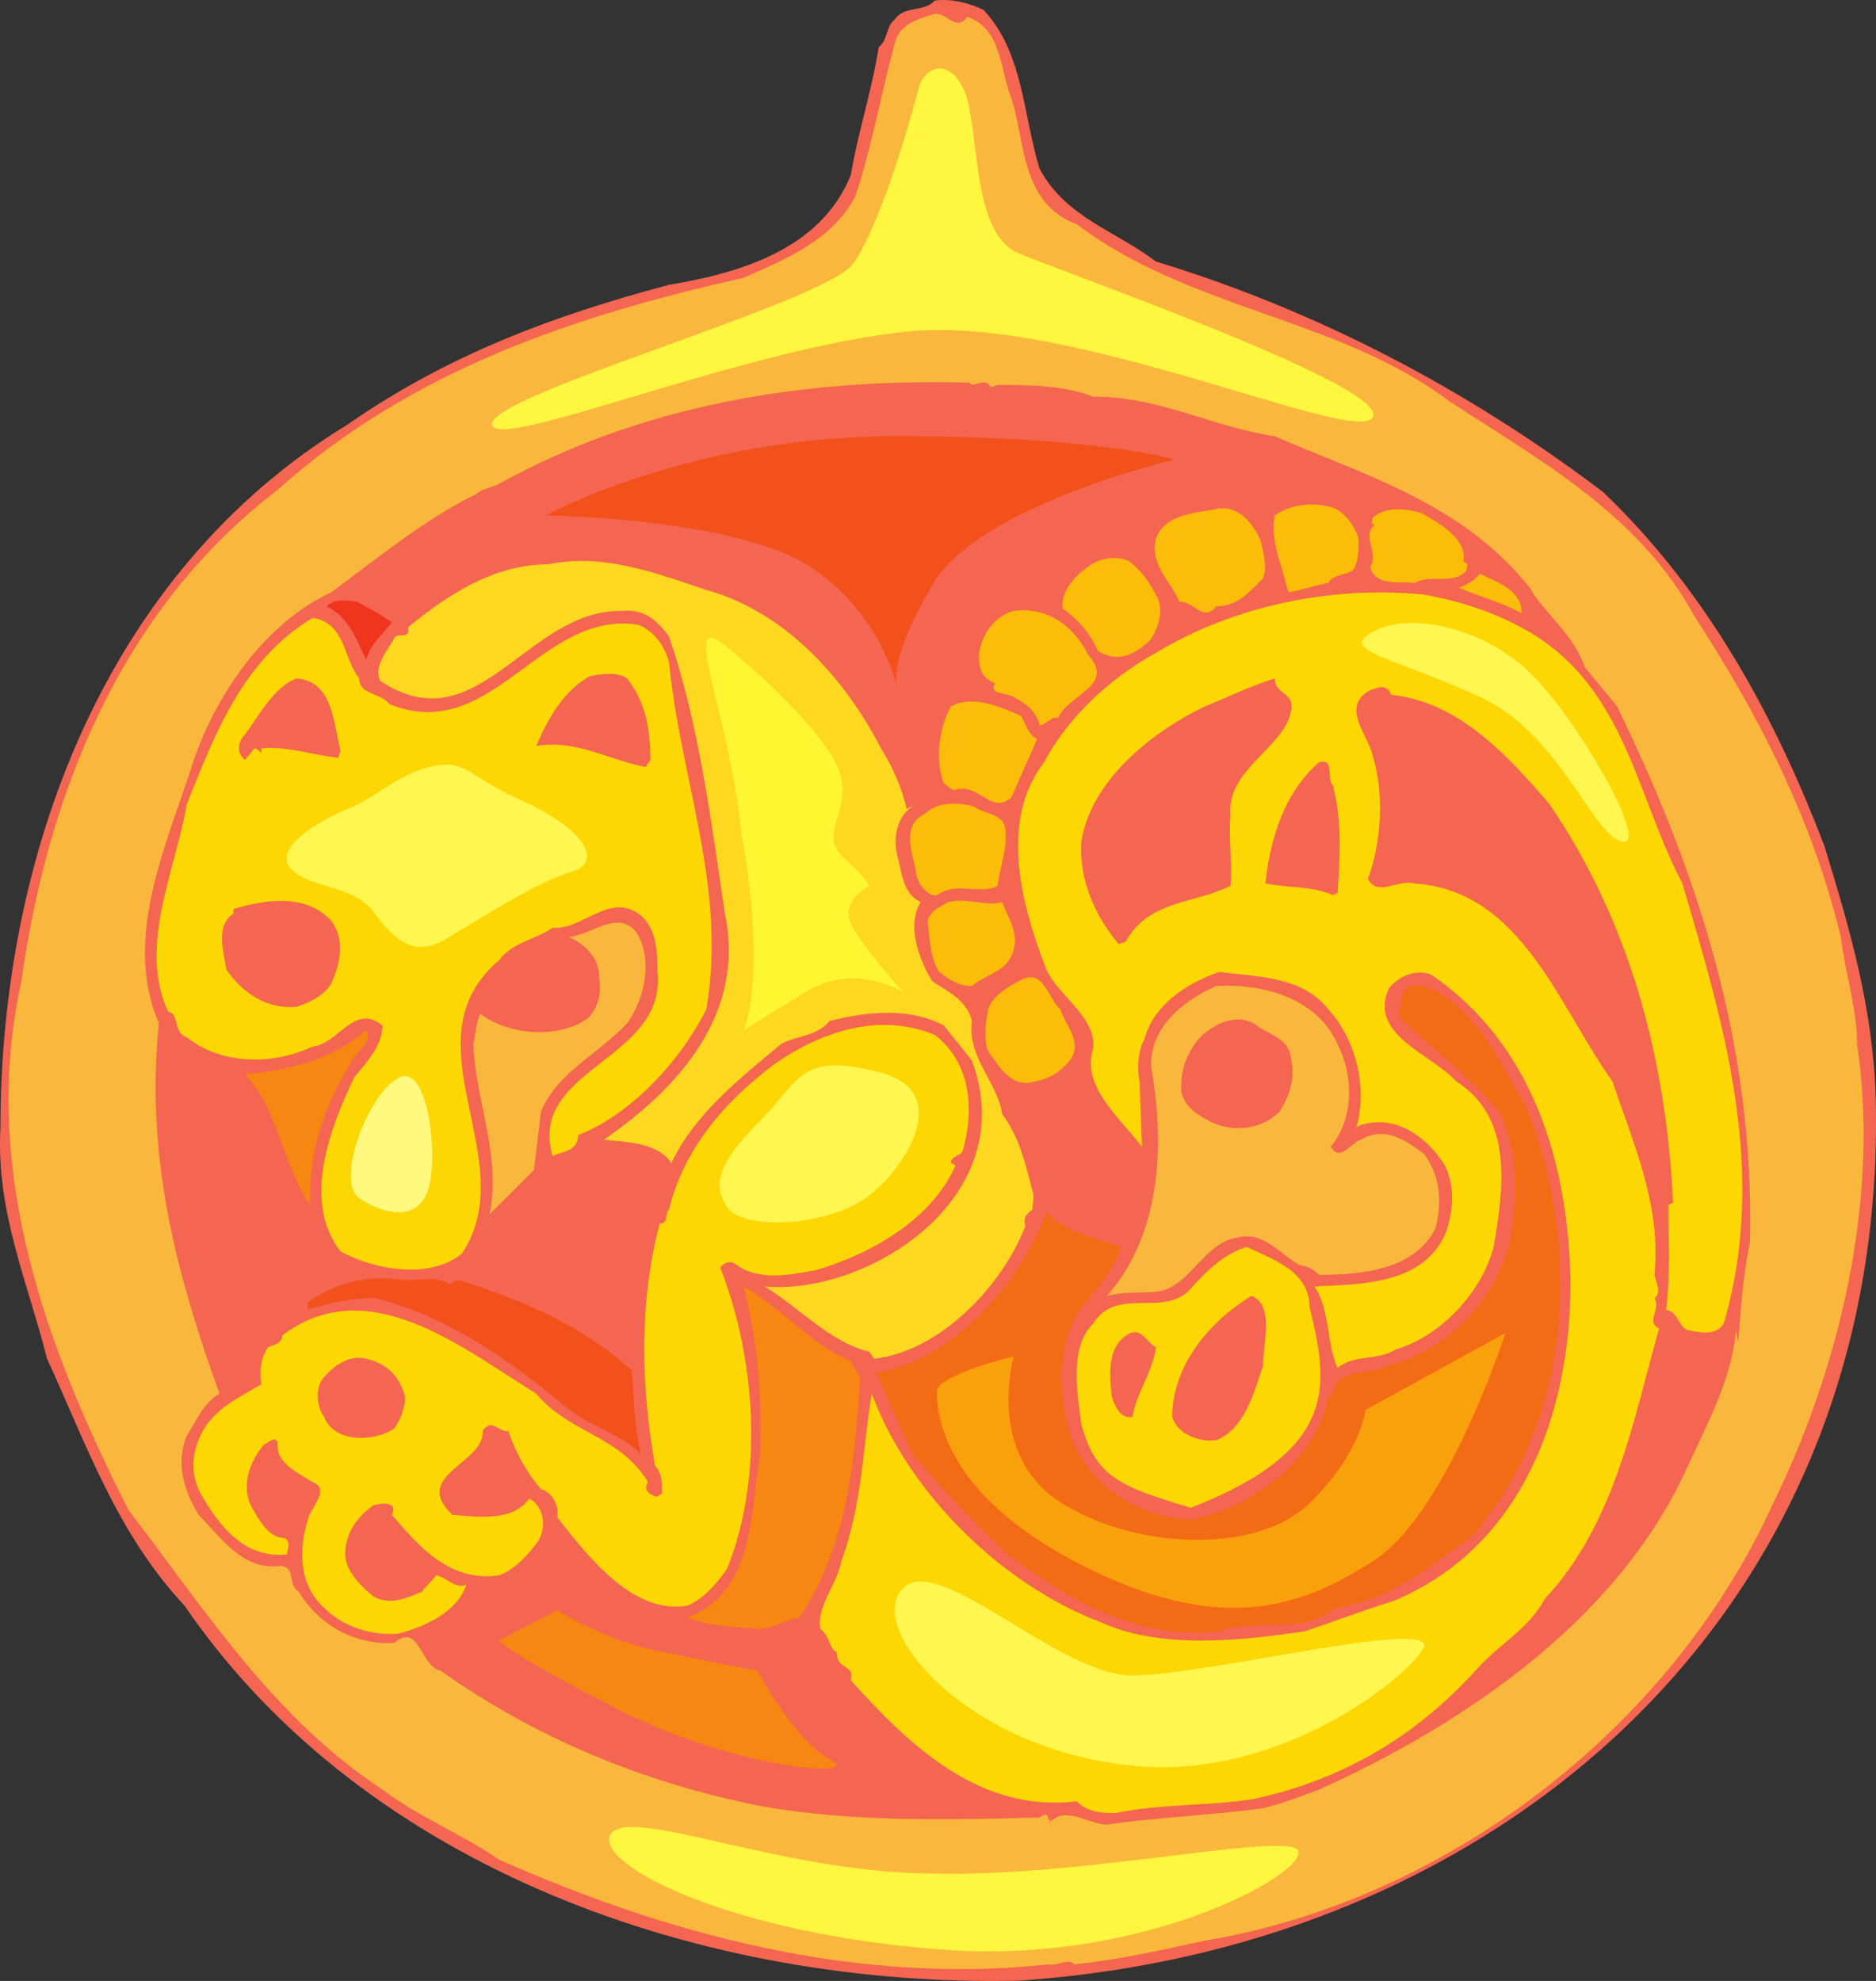 <svg xmlns="http://www.w3.org/2000/svg" width="603.978" height="637.79"><rect width="100%" height="100%" fill="#333333" stroke="none"/><path fill="#f46651" fill-rule="evenodd" d="M59.395 516.945c-21.75-23.25-31.5-51.75-44.25-79.5-6-24-16.5-47.25-15-74.25 0-87 33-178.5 111.75-226.5 32.25-22.5 66.75-35.25 103.5-45 22.5-3.75 48.75-11.25 58.5-35.25 2.25-13.5 6.75-27 9-41.25 3-2.25 2.25-6.75 5.25-9 3-4.5 9.75-2.25 12.75-6 5.25-.75 11.25.75 15.75 3 12.75 13.5 12.75 33.75 18 51 8.25 15.75 24.75 20.25 37.5 30 51.75 15.75 100.5 41.25 144 74.25 33.75 32.25 55.5 72.75 71.25 114 8.25 27 15.75 52.5 16.5 81.75 3.75 163.5-119.25 273-276 283.5-100.5 2.25-210-35.25-268.5-120.75"/><path fill="#f68712" fill-rule="evenodd" d="M221.395 520.695c21-7.5 20.25-33 23.25-51.75.75-20.25-.75-37.5-5.25-54.75 12 6.75 21.75 18.75 34.5 24l3 5.25c-1.5 27-4.5 55.5-19.5 77.25-4.5.75-8.25 3.75-13.5 3.75-7.5-.75-15.75-.75-22.5-3.75"/><path fill="#f46b16" fill-rule="evenodd" d="m293.395 467.445-11.25-25.5c24.75-3.75 47.25-30 54.75-51.75 6 6.75 15.75 8.25 24 11.25-1.5 6-7.5 13.5-12.75 19.5-8.25 12-7.5 29.25-3 42.75 6.75 15.75 21.75 24.75 38.25 25.5 19.5-3.75 40.5-18.75 44.25-39.75 3-.75 1.5-2.25 2.25-3.75 4.5-5.25 11.25-3 16.5-6 20.25-4.5 38.25-24 40.5-45 1.5-11.25 1.5-24.75-3.75-36-9-11.25-21-20.25-31.5-30-3-2.25 0-6 0-9 1.5-3.75 6.75-2.25 9-1.5 15.75 8.25 21.75 23.25 30.75 38.25 18 45 15 100.5-17.25 138-13.5 9.75-27 21-44.25 23.25-10.5 9-24.75 3-37.5 7.5-27 3-49.5-10.5-69.75-26.25-10.5-10.5-20.25-20.25-29.25-31.5"/><path fill="#f2511b" fill-rule="evenodd" d="M182.395 453.195c-18.75-15.75-38.25-29.25-61.5-35.25-7.5 0-15 1.5-21.75 3.75v-2.25c7.5-6 18.75-9 29.25-7.5 6 .75 11.25-1.5 16.5 1.5 2.25-2.25 4.5-.75 6.75 0 18.75 6 36.75 14.25 51.75 27.75.75 9 .75 18 3 27-6.75-6.75-16.5-9-24-15"/><path fill="#fdd720" fill-rule="evenodd" d="M279.895 435.195c-12.75-3-22.5-14.25-33.75-21 33 3 83.25-28.5 66.75-72.75l-9-11.25c-11.25-6-24.75-4.5-36.75-1.5-4.5 5.25-10.5 4.5-15.75 7.5-13.5 11.25-27.75 22.5-35.25 38.25-4.5-6.75-15-6.75-21.75-7.5 24-16.5 45.75-40.5 39-72.75-4.5-30-8.25-60.75-18-89.25-3.75-5.25-8.25-9-15-8.25-30.75-.75-46.5 43.5-78 22.5-2.25-4.5 2.25-9.75 4.5-13.5.75-2.25 3.75 0 4.5-2.25v-1.5c12.75-10.5 27.75-20.25 45-20.25 18-3.75 35.25 3 51 8.25 24.75 6.75 44.25 27.75 56.25 51 3.75 6 6.75 12.75 8.25 19.5l3-1.5c-6 3-7.5 10.5-6 16.5 1.5 5.25 1.5 12 7.5 15-4.5 7.5-.75 18 3.75 25.5 4.5 3 11.25 6 12.75 12.75-1.5 12 8.25 19.5 9.75 30 5.25 6.75 7.5 15.75 9.75 24.75.75 1.5 0 3.75 0 6-2.25 1.5-3 3-2.25 5.25-7.5 19.5-27.75 40.5-48.75 42.75l-1.5-2.25"/><path fill="#fab73d" fill-rule="evenodd" d="M152.395 336.195c.75-3 .75-6.75 2.25-9.75 9 6.75 24.75 8.25 34.5 1.5 3.75-3.75 4.5-8.25 3.75-13.5 0-6-4.5-10.5-9.75-12.75 7.5-.75 15.75-9 21.75-1.5 5.25 8.25 3 21-3 29.25-9 9.75-22.5 15.75-27.75 28.5l-2.25 18.75-14.25 14.25c3.75-19.5-4.5-36-5.25-54.75"/><path fill="#f68712" fill-rule="evenodd" d="M78.895 345.945c14.25-1.5 27.75-4.5 39-14.25 2.25 4.5-3.75 6.75-5.25 11.25-8.25 12.75-13.5 28.5-12.75 45-9-12.75-9.75-30-21-42"/><path fill="#231f20" fill-rule="evenodd" d="M108.145 384.195c.75-3.75 3.75-3.75 7.5-4.5 2.25 0 4.5 2.25 6 4.5-.75 8.25-9.75 1.5-13.5 0m27 3c-1.5-5.25 3.75-6.75 7.5-8.25l6.75 3c0 6.75-9.75 7.5-14.25 5.25"/><path fill="#fff" fill-rule="evenodd" d="M139.645 384.945c0-3 3-1.5 5.25-2.25-.75 2.25-3.75 1.5-5.25 2.25"/><path fill="#f0351f" fill-rule="evenodd" d="M105.145 195.195c3-3 7.5-1.5 9.75-1.5 3.75 2.25 7.5 3.75 11.25 6.75-3 3.75-6.75 6.75-8.25 12-3-6-5.25-13.5-12.75-17.25"/><path fill="#fbbd09" fill-rule="evenodd" d="M318.145 338.445c-1.5-3.75-.75-9.75 0-13.5 1.5-4.5 6.75-7.5 11.25-9.75 6.75-3 8.25 6.75 12 9.75 1.5 5.25 7.5 10.5 3 16.5-3 3.75-6.75 6-11.25 6.75-7.5 2.25-11.25-4.5-15-9.75m-15.75-25.5c-3-4.5-3-10.5-3.75-16.5.75-3 3.75-4.5 6.75-6 6-1.5 12 1.5 17.25 0 2.25 6 6 10.5 3 17.25-2.25 5.25-8.25 6-12.75 9.75-4.5 0-7.5-2.25-10.5-4.5m-7.5-32.25c-.75-5.25-5.25-15 3-18.75 3.75-3.75 10.5-3.75 15.75-2.25 3 2.25 8.25 2.25 9.75 6 1.5 6-1.5 13.5-2.25 19.5-5.25 3-13.5-1.5-19.5 3-3 .75-6.75-4.5-6.75-7.5m9-28.5c-3-7.5-1.5-18 2.25-24.75 6.75-3.75 15.75 0 22.5 3 1.5 2.25 2.25 6 5.25 7.5l-8.25 18.75c-6.75 6-10.5-5.25-18.75-2.25l-3-2.25m22.5-27.75c-2.25-1.5-8.25-.75-6-4.5-4.5-1.5-5.25-5.25-5.25-9 .75-6.75 5.25-12.75 11.25-14.25 11.25-1.5 19.5 5.25 24 14.25 9 9.75-6.75 12.75-9.75 20.25-2.25-.75-3.75 2.25-6 2.25-.75-4.5-5.25-7.5-8.25-9m15.75-28.5c-.75-5.25 3.75-10.5 8.25-13.5 3.75-3 9.75-3.75 13.5-1.5 4.5 3.75 6.75 7.5 9 12 1.5 4.5 0 9-2.25 12.75-4.5 4.5-10.5 8.25-17.25 3.75-2.25-5.25-6-9.75-11.25-13.5m37.5-2.25c-2.25-6-9.75-12-7.5-20.25 3-8.25 13.5-8.25 20.25-9.75 6.75-.75 11.25 5.25 13.5 10.5.75 3.75 2.25 8.25.75 12-4.5 4.5-8.25 9-15 9-4.5 5.25-6.75-1.5-12-1.5m90-4.5c2.25-.75 5.25-2.25 6.75-4.5 6 3 13.5 5.25 13.5 12.75-6.75-3.75-13.5-5.25-20.25-8.25m-55.5-.75c-1.5-6.75-5.25-14.25-3.75-22.5 5.25-3.75 12.75-4.5 19.5-2.25 3.75 2.25 6 5.25 7.5 9.75 0 3.75 0 6.75-1.5 9.75-2.25 2.25-6.75 1.5-8.25 4.5-4.5.75-8.25 2.25-12.75 3l-.75-2.25m27-6c3-4.5-3-9.75 1.5-13.5-1.5 0-.75-1.5-.75-2.25 4.5-3.75 10.5-3 15.75-1.5 5.25 3 15 8.25 13.5 15.75 1.5 0 1.5 1.5.75 3-4.5 4.5-11.25.75-16.5 3.75-3.75-.75-12.75 1.5-14.25-5.25"/><path fill="#fab73d" fill-rule="evenodd" d="M141.895 537.945c-6.75-1.5-6.75-15.75-15-9-12 .75-24-5.25-30.75-16.5-3.75-2.25-.75-8.25-6-8.25-12 1.5-18.75-9-26.25-16.5-4.5-7.5-7.5-16.5-3.75-25.5 3-4.5 5.25-10.5 10.5-13.5-13.5-37.5-24-75.75-19.5-119.25-12-27.75 3-58.5 11.25-84.75 7.5-21.75 23.25-44.25 44.25-54 14.25-10.5 30.75-24 46.5-31.5 1.5-1.5 4.5-2.25 6.75-3 45.75-25.5 97.5-34.5 152.25-33 .75 2.25 5.25-2.25 6.75 1.5l2.25-.75c9.75 0 21 0 30.75 3.75 21.75 0 38.25 9.75 58.5 12.75 29.25 12.75 61.5 21.75 83.25 50.25l-.75-.75c4.5 7.5 14.25 15 17.25 24.75l10.5 12.75c26.25 54 44.25 109.5 42.75 172.5-2.25 10.5-3 22.5-3.75 32.25l-.75-3.75c-1.5 16.5-9.75 30.75-16.5 45.75-22.5 48-71.25 81-117.75 102-6 2.25-12 4.5-18 6-17.25 2.25-34.5 3-50.25 5.25-6 0-14.25-6.75-18.75 0 0-.75 1.5-1.5 0-1.5-.75-3.75-2.25 0-4.5-.75-27.75.75-59.25 1.5-88.5-3.75-37.5-7.5-72-21.75-102.75-43.5m18.75 60.75c54 24 114.75 40.5 177 33.75 3 .75 6-2.25 8.25 0 14.25-1.5 27.75-4.5 41.25-7.5 78-12.75 150.75-68.25 183.75-141 21-42.75 34.5-97.5 27-147.75 0-11.25-3.75-22.5-5.25-34.5-9-37.5-26.25-71.25-47.25-103.5-18-33-50.25-50.25-78.75-69-36-27-83.25-29.25-120-57-18-6.75-16.5-26.25-21-40.5-3.75-9-3-22.5-14.25-26.25-3.75 5.25-6.75-2.25-11.25-.75s-10.5 3-12 9c-4.5 16.5-7.5 33.75-12.75 49.5-7.5 14.25-22.5 20.25-36 26.25-53.25 12-106.5 29.25-150 68.25-51 39-74.25 99-82.5 158.25-13.5 60.75 8.25 118.5 34.5 170.25 24.75 32.25 46.5 66.75 81.75 90 12 9 25.5 14.25 37.5 22.5"/><path fill="#fdd704" fill-rule="evenodd" d="M172.645 240.195c3.75-9 9-18 17.25-22.5 3.75-.75 9-1.5 12 .75 6 7.5 7.5 16.5 7.5 26.25l-1.5 2.25c-12-2.25-22.5-9-35.25-6.75m-93.75-3.75c4.5-6 9-15 16.5-18 12 .75 12 15 14.25 23.25l-.75 2.25c-8.25-.75-15.75-3.75-24.75-3v1.5c-.75-.75-1.5-1.5-2.25-1.5l-3 3.75c-3-2.25-2.25-6 0-8.25m30.75 166.5c11.25 6 28.5 9 39 .75 20.25-30-18.75-68.25 12-94.5 4.5-6 12-6.75 17.25-10.5 9.75.75 18-11.25 27.75-4.5 6 4.5 6 12.75 6 18 3.75 29.25-42 31.5-33.75 60 3-1.5 8.25-1.5 8.25-6.75 17.25-6.75 33-24 41.25-40.5 6.75-39-8.25-73.5-12-111.75-1.5-5.25-4.5-9.75-9.75-12-31.5-5.25-47.25 39-80.25 25.5-3-3.75-9.75-3-9.75-8.25-5.25-6.75-4.5-18-15-19.5-22.5 13.5-31.5 37.5-40.5 60-3.75 21.75-15.75 45.75-6 66.75 3.75.75 1.5 6.75 6 8.25 11.25 9 27.75 9 40.5 3 8.25-.75 13.5-14.25 22.5-6.75 0 6-4.5 11.25-9 16.5-7.5 15.75-17.25 39.75-4.5 56.25m-36.75-90.75c-.75-5.25-3.75-14.25 2.25-18v-1.5c9.75-3 23.25-5.25 31.5 3.75 4.5 6 3 13.5 0 20.25-2.25 3.75-6.75 6-11.25 7.5-9.75.75-17.25-4.5-22.5-12m273.75 267.75c-30.75 3.75-53.25-17.25-72.75-39 1.5-5.25-4.5-3-4.5-9-2.25-.75-2.25-5.25-5.25-7.5-1.5-6.75 5.25-14.25 6.75-21.75 6.75-18.75 6.75-35.25 9.75-54 12 32.25 42 61.5 73.5 73.5 19.5 9 45.75 6 66 3 9-3 18.75-6.75 28.5-9.75 41.25-17.25 57-60 57-102.75-.75-38.25-12-76.5-45-99-4.5-1.5-9.75 0-13.5 4.5-6.75 15 13.5 21 21.75 30 18.75 12 15 35.25 12 53.25-3.75 14.25-16.5 28.5-31.5 33-6 3.75-13.5 1.5-18.75 6-3.75-8.25-2.25-18.75-7.5-26.25 15.75-.75 34.5-.75 42-16.5 3-7.5 3.75-18-1.5-24.75-6-8.25-15.75-14.25-26.25-10.5l-.75.75c3.75-12.75 0-28.5-9-38.25-8.25-10.5-22.5-10.5-35.25-12-10.5 3.75-21 10.5-24 21.75-2.25 3.75-2.25 10.5-1.5 13.5l.75 21c-7.5-9.75-19.5-19.5-15.75-31.5 1.5-9.75-11.25-17.25-15-25.5-7.5-19.5-15.75-47.25-.75-66.75 7.5-14.25 21-27 36-35.25 24.75-15 56.25-21.75 86.25-18.75 12.75 2.25 26.25 6.75 37.5 14.25 27.75 18.75 31.5 51.75 45.75 78.75 12.75 43.5 27.75 91.5 13.5 141-1.5 4.5-7.5 3.75-10.5 3-4.5 0-3.75-6-8.25-6.75 1.5-12.75.75-21.75.75-33.75l1.5-.75c-2.25-47.25-14.25-90.75-39.75-128.25-13.5-15.75-29.25-33-51-35.25-1.5-3.75-4.5-2.25-6.75-1.5-9.75 5.25-.75 14.25.75 21 3.75 12 3 27.75-1.5 39.75 3 6 9.75 0 15 1.5 34.5 2.25 46.5 39.75 63.75 63.75 6.75 20.25 15.75 39.75 13.5 62.25.75 3 2.25 6 0 7.5 2.25 3.75-3 7.5 1.5 9.75-8.25 29.25-14.25 63-36.75 87-5.25 9.75-14.25 14.25-21.75 22.5-20.25 22.5-44.25 36-72 42-13.5 2.25-30 1.5-44.25 4.5-4.5 0-9 0-12.75-3.75m1.5-309c-.75 12.75 4.5 24 12 33l2.25-.75c7.5-13.5 21.75-12 33.75-18 .75-7.5-.75-15.75 0-22.5-1.5-15 17.25-21.75 19.5-33.75 1.5-6-5.25-5.25-5.25-10.5-7.5 2.25-15 6-22.5 9-17.25 8.25-36.75 24-39.75 43.5m59.25 13.5c7.5 1.5 15 .75 21.75 3.75l1.5-.75c.75-11.25 1.5-23.25-1.5-34.5-2.25-2.25.75-9-4.5-7.5-11.25 9.75-15.75 24.75-17.25 39"/><path fill="#fab73d" fill-rule="evenodd" d="M380.395 351.945c-.75-7.5 2.25-14.25 6.75-18.75 4.5-3.75 10.5-6.75 16.5-3.75 4.5 3.75 11.25 4.5 12 11.25 1.5 6.75-.75 12.75-3.75 17.25-5.25 5.25-13.5 6.75-21 3.75-4.5-2.25-9-4.5-10.5-9.75m-24 65.25c6-1.5 12-.75 17.25-1.5 9.75-2.25 14.25-15.75 24.75-17.25 8.25-2.25 13.5 5.25 20.25 9 2.25 0 4.5 1.5 6 3 13.5 0 30.75-1.5 37.5-15 2.25-8.25 1.5-17.25-3.75-24-6-4.5-12.75-9-20.25-4.5-3 .75-6.75 7.5-9.75 2.25 7.5-9 7.5-22.5 2.25-33-6.75-15-24-19.5-39-18.75-10.5 4.5-21.75 13.5-21 26.25 4.5 25.5 3 54-14.25 73.5"/><path fill="#fdd704" fill-rule="evenodd" d="M104.395 517.695c-8.25-7.5-8.25-18.75-5.25-28.5.75-3.75 7.5-9.75 1.5-12-4.5-3-12-6-11.25-12.75-.75-2.25-3 0-4.5.75-4.5 5.25-7.5 13.5-3.75 20.25 2.25 3.75 5.25 9.75 10.5 9.75 2.25 1.5.75 3.75.75 5.25-13.5 1.5-21.75-9-27.75-19.5-3-5.25-3-12-.75-17.25 3.75-9.75 12.75-13.5 20.25-18-.75-4.5 0-9 2.25-12 2.25-.75 4.5-1.5 4.5-3.75 27.75-21 58.5 4.5 81.75 18.75 10.5 12.75 27 13.5 36 28.5-1.5 2.25 0 3.75 2.25 4.5.75.75 1.5-.75 2.25-.75 0-3.75 0-6.75-2.25-9-4.5-25.5-5.25-52.5 1.5-78 3 0 1.5-3 3-4.5 4.5-18.75 17.25-34.5 34.5-47.25 14.25-9.75 33-16.5 51-9 12 9 12.75 24.75 9 37.5-.75 1.5-3.75 1.5-3.75 3.75l1.5.75c-7.5 17.25-27 28.5-45 33.75-8.25 1.5-18.75 3.75-26.25-2.25-1.5-.75-3.75 0-4.5 1.5 11.25 28.5 14.25 66.75 2.25 96.75-3 4.5-7.5 9.75-12.75 12-17.25 3-31.5-15-42-28.5.75-4.5-2.25-8.25-5.25-9-4.5-5.25-8.25-12-10.5-18.75-3 .75-5.25-4.5-8.25 0 .75 10.5-23.25 14.25-9.75 27 8.25.75 19.5 2.25 24.75-5.25 5.25 3 5.25 9.75 3 13.5-3 4.5-8.25 9.75-12.75 11.25-15.75 2.25-25.5-9-34.5-19.5 2.25-4.5-3.75-3.75-6-3-5.25 3.75-9 9-9 15.75 0 5.25 5.25 10.5 9 13.5 5.25 3 10.5.75 15.75-1.5.75-1.5 3-3 4.5-5.25 3.75.75 6 4.5 9.75 3-3 9-13.5 13.5-21.75 15.75-9 .75-18-2.25-24-8.25m0-61.5c3 8.25 15.75 8.25 22.5 3.75 2.25-3 4.5-9 3-12-2.25-6-6-9-12-10.5s-11.25 3-14.25 6.75c-2.25 3.75-1.5 9 .75 12m243.75 2.25c-1.5-10.5-3.75-24.75 3.75-32.25 7.5-12 21.75-2.25 30.75-10.5 5.25-6 11.25-12 18.75-14.25 7.5 3.75 20.25 7.5 20.25 19.5 6 24.75 9.75 45.75-38.25 64.5-22.5-6.75-30.75-9.75-35.25-27m9.75-9c.75 2.25 2.25 7.5 6.75 6.75.75-6.75 6.75-15 7.5-22.5-3-1.5-4.5-6-8.25-4.5-7.5 3.75-6.75 12.75-6 20.25m19.5 6.75c1.5 5.25 8.25 8.25 14.25 7.5 9-3.75 12-15 15-24 0-7.5 3.75-19.5-3.75-22.5-13.5 8.25-25.5 22.5-25.5 39"/><path fill="#fff64f" fill-rule="evenodd" d="M138.145 246.945c-11.25 3-18 10.5-26.25 13.5-9 3.75-24.75 12.75-18 19.5 6 6 20.25 5.25 26.25 13.5 6.75 9 12.75 15 23.25 9 11.25-6.75 30-18.75 40.5-21.75s4.5-13.5-15-22.5c-18.75-8.25-18.75-14.25-30.75-11.25"/><path fill="#fff97f" fill-rule="evenodd" d="M127.645 347.445c-9.75 6-19.5 33-12 38.25s19.5 8.25 22.5-3.75c3-11.25-.75-41.25-10.5-34.5"/><path fill="#fff64f" fill-rule="evenodd" d="M282.895 345.195c-25.5-6.75-25.5 3-38.25 15.75s-15.75 20.25-10.5 27.75 30.75 6 43.5-2.25 30.75-35.25 5.25-41.25m7.5 166.5c11.25-12.75 50.25 27.75 74.25 27.75 23.25 0 97.5-18.75 93.75-9-4.5 9-48 45-98.25 37.5-50.25-6.75-81-43.5-69.75-56.25"/><path fill="#f9a10d" fill-rule="evenodd" d="M326.395 436.695s-9 30.75 14.25 46.5c24 15.75 63 17.25 80.25 1.5 17.25-16.5 18.75-30.75 18.75-30.75l45-24.75s-18.75 58.5-42.75 73.5c-23.25 15-49.5 24-94.5.75s-45.75-49.5-45.75-55.5c0-5.25 24.75-11.25 24.75-11.25"/><path fill="#fff530" fill-rule="evenodd" d="M232.645 207.195c14.25 11.25 36.75 33 38.25 43.5 2.25 11.25-6.75 17.25 0 24.75 8.25 7.5 9 9.75 9 9.75s-10.5 5.25-5.25 13.5c5.25 9 16.5 21 16.5 21s-15.75-10.5-32.25 0c-17.25 10.5-21 12.75-20.25 13.5 0 .75 9-15 0-65.25-3.75-37.5-19.5-71.25-6-60.75"/><path fill="#fff63f" fill-rule="evenodd" d="M295.645 28.695c2.25-8.25 11.25-10.5 15.75 3 3.75 14.25 2.25 42.75 15.75 49.5 13.5 6 121.5 43.5 114.75 53.25-6 9-96.75-33-149.25-27.75-53.25 5.25-132.75 39-134.25 30-.75-9.75 106.5-39 116.25-51.75 9-12.75 18.75-47.25 21-56.25"/><path fill="#fff64f" fill-rule="evenodd" d="M441.895 203.445c12-6.75 37.5-1.5 53.25 15.75s36 54 27 51.75c-9.75-2.25-20.25-36-47.25-47.25-26.25-12-44.25-14.25-33-20.25"/><path fill="#fff63f" fill-rule="evenodd" d="M196.645 590.445c6.75-9 53.25 12 102 12.75 48.75 1.5 114.75-13.5 119.25-7.5 3.75 6.75-47.25 36-111 32.25-70.5-4.5-116.25-27.75-110.25-37.5"/><path fill="#f2511b" fill-rule="evenodd" d="M175.645 165.945s46.5-25.5 112.5-25.5 90 7.5 90 7.5-63.75 15-78 40.5c-15 25.5-11.25 33-11.25 33s-5.25-24.75-29.25-39.75c-24.75-15-84-15.75-84-15.75"/><path fill="#f68712" fill-rule="evenodd" d="M179.395 518.445s16.5 10.5 34.5 13.5c18 3.75 30 6 30 6s11.25 21.75 23.25 28.5c12 6-27.75 3.75-66-15-38.25-19.5-40.5-23.25-40.5-23.25l18.75-9.75"/></svg>
